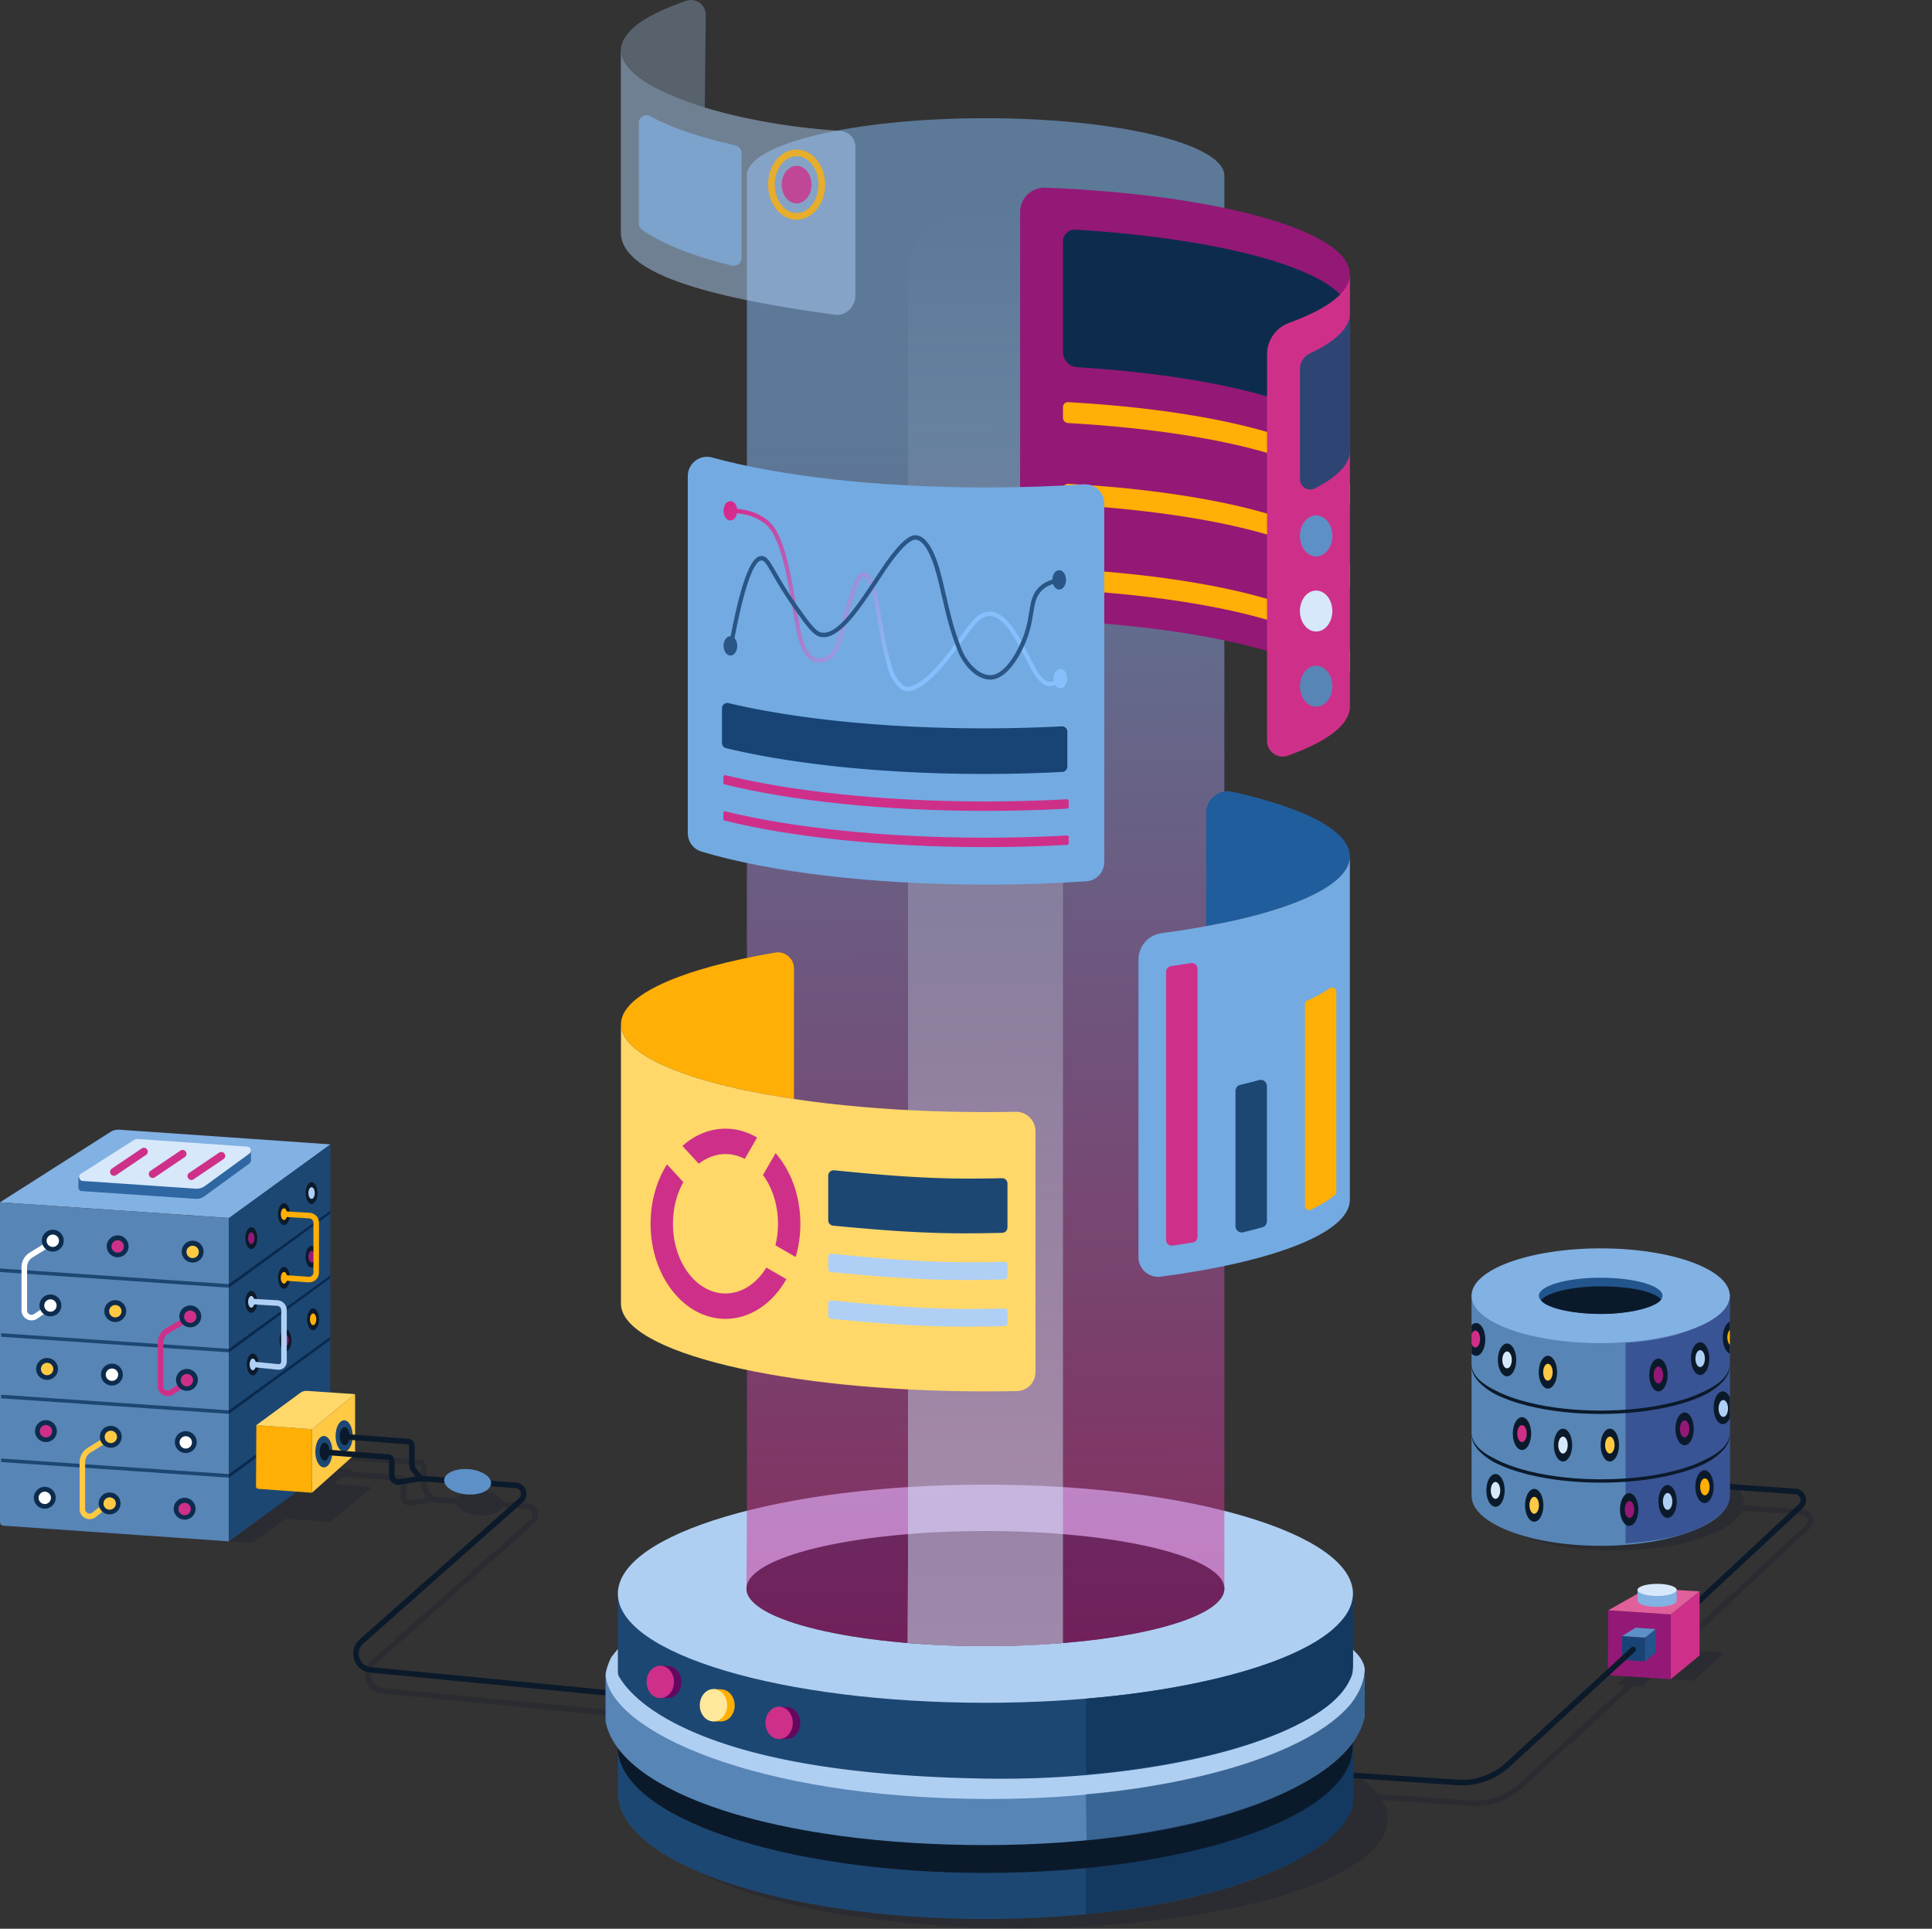 <svg xmlns="http://www.w3.org/2000/svg" width="1734" height="1731" fill="none"><rect width="100%" height="100%" fill="#333333" stroke="none"/><g clip-path="url(#a)"><path fill="#0B132B" d="M1626.69 1361.55c-1.34-3.97-4.77-6.62-8.95-6.92l-52.85-3.81c.07-.62.12-1.25.12-1.88 0-23.48-51.9-42.51-115.91-42.51-64.01 0-115.91 19.03-115.91 42.51 0 23.48 51.9 42.51 115.91 42.51 57.71 0 105.56-15.47 114.43-35.72l53.85 3.89c2.17.16 3.88 1.48 4.58 3.54.7 2.06.14 4.15-1.53 5.63l-96.73 90.1a2.488 2.488 0 0 0-.12 3.53c.49.53 1.16.8 1.83.8.61 0 1.22-.22 1.7-.67l96.68-90.06c3.14-2.78 4.25-6.97 2.91-10.94h-.01ZM578.2 1537.74l-234.76-22.8c-4.86-.47-8.83-3.65-10.33-8.3-1.51-4.65-.17-9.55 3.48-12.79l142.99-126.65c3.14-2.78 4.25-6.97 2.91-10.94-1.34-3.97-4.77-6.62-8.95-6.92l-22.65-1.63c-1.76-5.2-9.79-9.62-19.77-10.42-10.21-.82-19.03 2.41-21.37 7.46l-20.31-1.47-5.3-6.39a8.895 8.895 0 0 1-1.47-4.91v-15.74c0-3.23-2.52-5.95-5.75-6.2l-62.95-4.41c-1.39-.1-2.57.94-2.67 2.32-.1 1.38.94 2.57 2.32 2.67l62.94 4.41c.63.05 1.12.58 1.12 1.21v15.74c0 2.79.83 5.49 2.4 7.81l3.42 4.13-15.33 2.47c-.9.04-1.77-.26-2.44-.88a3.308 3.308 0 0 1-1.07-2.45v-13.35c0-2.99-2.34-5.52-5.33-5.75l-45.01-3.25.9-.65c.73-.53.4-1.68-.5-1.74l-186.82-12.99c-2.84-.2-5.66.52-8.06 2.05l-99.07 63.11 203.97 13.95c1.25.09 2.49-.27 3.5-1.01l26.27-19.13c1.21-.88 2.7-1.31 4.2-1.2l34.56 2.55c1.86.14 3.7-.44 5.15-1.62l33.47-27.22c1.07-.87.52-2.61-.86-2.7l-29.14-1.98c-1-.07-1.36-1.34-.56-1.93l6.73-4.9 50.9 3.67c.4.03.71.37.71.76v13.35c0 2.32.98 4.55 2.68 6.12 1.7 1.57 4 2.38 6.31 2.19l19.67-3.17 21.28 1.54c1.89 5.11 9.84 9.44 19.7 10.23 10.09.82 18.82-2.33 21.28-7.28l22.61 1.63c2.17.16 3.88 1.48 4.58 3.54.7 2.06.14 4.15-1.49 5.59L333.3 1490.12c-5.17 4.58-7.06 11.51-4.92 18.08 2.13 6.57 7.73 11.07 14.61 11.74l234.76 22.8c.08 0 .16.01.24.01 1.27 0 2.359-.97 2.489-2.26.13-1.38-.87-2.6-2.25-2.73l-.029-.02Zm966.85-55.22-47.11-1.42c-.28 0-.56.07-.79.24l-30.49 21.21c-.43.3-.59.75-.55 1.19l-3.88-.4a.651.651 0 0 0-.47.13l-9.62 6.98c-.51.37-.29 1.17.33 1.23l6.98.71-96 88.23c-11.68 10.73-27.46 16.27-43.28 15.2l-83.46-5.68c-34.21-43.24-165-75.43-321.131-75.43-182.18 0-329.87 43.83-329.87 97.89s147.69 97.89 329.87 97.89c182.181 0 329.871-43.83 329.871-97.89 0-5.87-1.75-11.62-5.08-17.2l79.47 5.4c1.41.1 2.82.14 4.23.14 15.74 0 31.13-5.95 42.78-16.65l99.27-91.24 7.92.8c.21.02.41-.05.56-.2l6.97-7.2c.16-.16.21-.37.18-.56l37.68 2.48c.36.02.71-.1.97-.34l25.51-23.21c.88-.8.34-2.26-.85-2.29l-.01-.01Z" opacity=".2"/><path fill="#82B1E3" d="m0 1079.03 99.07-63.11c2.4-1.53 5.23-2.25 8.06-2.05l189.46 13.18-90.69 66.06L0 1079.03Z"/><path fill="#2F67A3" d="m225.299 1040.93-.08-8.75-5.71-.27-1.14 6.05-94.41-6.57c-1.61-.11-3.21.3-4.56 1.16l-43.35 27.61v-3.65h-5.56l-.12 9.21c.05 1.55 1.01 3.1 2.84 3.22l102.24 6.99c2.86.2 5.69-.62 8-2.31l40.55-29.54c1.11-.81 1.29-2.05 1.29-3.17l.01.02Z"/><path fill="#D6E8FA" d="M74.33 1059.88c-3.4-.23-4.52-4.66-1.65-6.49l47.04-29.97a7.504 7.504 0 0 1 4.56-1.16l97.64 6.79c3.27.23 4.47 4.41 1.82 6.34l-39.89 29.06a12.444 12.444 0 0 1-8.17 2.36l-101.35-6.93Z"/><path fill="#5785B6" d="M0 1366.05v-287.03l205.42 14.08v290.22L3.03 1369.28a3.246 3.246 0 0 1-3.02-3.24l-.01.01Z"/><path fill="#1D4773" d="m296.59 1027.05-.26 289.74-90.93 66.55v-290.2l91.19-66.09Z"/><path fill="#1D4773" d="m206.929 1326.25-205.9-14.09v-3.19l205.9 14.08v3.2ZM205.9 1155.7 0 1141.61v-3.19l205.9 14.08v3.2Zm-.001 58.03-204.87-14.01v-3.18l204.87 14.01v3.18Zm0 55.23-204.87-14.02v-3.19l204.87 14.01v3.2Z"/><path fill="#092A4E" d="m296.55 1089.18-91.14 66.52v-3.2l91.14-66.05v2.73Zm-.06 58.03-91.07 66.52v-3.19l91.08-66.01-.01 2.68Zm-.1 112.57-90.98 66.4v-3.2l90.98-65.94v2.74Zm.05-57.26-91.02 66.44v-3.2l91.02-65.97v2.73Z"/><path fill="#0B1A2B" d="M226.899 1234.37c2.966 0 5.37-4.41 5.37-9.84s-2.404-9.84-5.37-9.84c-2.965 0-5.37 4.41-5.37 9.84s2.405 9.84 5.37 9.84Zm29.352-21.56c2.966 0 5.37-4.41 5.37-9.84s-2.404-9.84-5.37-9.84-5.37 4.41-5.37 9.84 2.404 9.84 5.37 9.84Zm24.769-18.94c2.966 0 5.37-4.41 5.37-9.84s-2.404-9.84-5.37-9.84c-2.965 0-5.37 4.41-5.37 9.84s2.405 9.84 5.37 9.84Zm-55.48-15.67c2.966 0 5.37-4.41 5.37-9.84s-2.404-9.84-5.37-9.84-5.37 4.41-5.37 9.84 2.404 9.84 5.37 9.84Zm29.35-21.56c2.965 0 5.37-4.41 5.37-9.84s-2.405-9.84-5.37-9.84c-2.966 0-5.37 4.41-5.37 9.84s2.404 9.84 5.37 9.84Zm24.759-18.93c2.966 0 5.37-4.41 5.37-9.84s-2.404-9.84-5.37-9.84c-2.965 0-5.37 4.41-5.37 9.84s2.405 9.84 5.37 9.84Zm-54.109-16.64c2.966 0 5.37-4.41 5.37-9.84s-2.404-9.84-5.37-9.84-5.37 4.41-5.37 9.84 2.404 9.84 5.37 9.84Zm29.35-21.56c2.965 0 5.37-4.41 5.37-9.84s-2.405-9.84-5.37-9.84c-2.966 0-5.37 4.41-5.37 9.84s2.404 9.84 5.37 9.84Zm24.759-18.93c2.966 0 5.37-4.41 5.37-9.84s-2.404-9.84-5.37-9.84c-2.965 0-5.37 4.41-5.37 9.84s2.405 9.84 5.37 9.84Z"/><path fill="#AFCFF5" d="M226.899 1229.77c1.58 0 2.86-2.35 2.86-5.24s-1.28-5.24-2.86-5.24c-1.579 0-2.86 2.35-2.86 5.24s1.281 5.24 2.86 5.24Z"/><path fill="#941876" d="M256.251 1208.21c1.579 0 2.86-2.35 2.86-5.24s-1.281-5.24-2.86-5.24c-1.58 0-2.86 2.35-2.86 5.24s1.28 5.24 2.86 5.24Z"/><path fill="#FFAF05" d="M281.02 1189.27c1.58 0 2.86-2.35 2.86-5.24s-1.28-5.24-2.86-5.24c-1.579 0-2.86 2.35-2.86 5.24s1.281 5.24 2.86 5.24Zm-26.131-37.23c1.58 0 2.86-2.35 2.86-5.24s-1.28-5.24-2.86-5.24c-1.579 0-2.86 2.35-2.86 5.24s1.281 5.24 2.86 5.24Z"/><path fill="#941876" d="M279.649 1133.11c1.58 0 2.86-2.35 2.86-5.24s-1.28-5.24-2.86-5.24c-1.579 0-2.86 2.35-2.86 5.24s1.281 5.24 2.86 5.24Zm-54.109-16.64c1.579 0 2.86-2.35 2.86-5.24s-1.281-5.24-2.86-5.24c-1.58 0-2.86 2.35-2.86 5.24s1.28 5.24 2.86 5.24Z"/><path fill="#FFAF05" d="M254.889 1094.91c1.58 0 2.86-2.35 2.86-5.24s-1.28-5.24-2.86-5.24c-1.579 0-2.86 2.35-2.86 5.24s1.281 5.24 2.86 5.24Z"/><path fill="#AFCFF5" d="M279.649 1075.98c1.58 0 2.86-2.35 2.86-5.24s-1.28-5.24-2.86-5.24c-1.579 0-2.86 2.35-2.86 5.24s1.281 5.24 2.86 5.24Zm-54.109 97.62c1.579 0 2.86-2.35 2.86-5.24s-1.281-5.24-2.86-5.24c-1.58 0-2.86 2.35-2.86 5.24s1.28 5.24 2.86 5.24Z"/><path fill="#fff" d="M28.34 1185.01c-1.45 0-2.91-.35-4.24-1.06a9.007 9.007 0 0 1-4.79-7.98v-38.67c0-5.34 2.71-10.21 7.25-13.03l19.64-12.17a2.498 2.498 0 1 1 2.63 4.25l-19.64 12.17c-3.06 1.9-4.89 5.18-4.89 8.78v38.67c0 1.52.8 2.85 2.14 3.56s2.89.63 4.15-.22l13.4-9.03c1.15-.77 2.7-.47 3.47.67.77 1.14.47 2.7-.67 3.47l-13.4 9.03a8.99 8.99 0 0 1-5.05 1.55v.01Z"/><path fill="#CE3089" d="M150.591 1252.95c-1.45 0-2.91-.35-4.24-1.06a9.007 9.007 0 0 1-4.79-7.98v-38.67c0-5.34 2.71-10.21 7.25-13.03l20.7-12.07a2.501 2.501 0 0 1 2.52 4.32l-20.65 12.04c-3 1.86-4.83 5.14-4.83 8.74v38.67c0 1.52.8 2.85 2.14 3.56s2.89.63 4.15-.22l13.4-9.03c1.15-.77 2.7-.47 3.47.67.77 1.14.47 2.7-.67 3.47l-13.4 9.03a8.99 8.99 0 0 1-5.05 1.55v.01Z"/><path fill="#FFAF05" d="M277.39 1150.88c-.21 0-.41 0-.62-.02l-20.85-1.47a2.498 2.498 0 0 1-2.32-2.67c.1-1.38 1.29-2.41 2.67-2.32l20.85 1.47c1.09.08 2.13-.29 2.94-1.04.8-.75 1.24-1.76 1.24-2.86v-44.61c0-2.06-1.61-3.77-3.67-3.9l-21.47-1.3a2.506 2.506 0 0 1-2.35-2.65c.08-1.38 1.26-2.46 2.65-2.34l21.47 1.3c4.69.28 8.37 4.19 8.37 8.89v44.61c0 2.46-1.03 4.84-2.83 6.51a8.917 8.917 0 0 1-6.08 2.39v.01Z"/><path fill="#AFCFF5" d="M250.081 1229.3c-.25 0-.49-.01-.74-.04l-21.87-2.24a2.501 2.501 0 0 1-2.23-2.74 2.496 2.496 0 0 1 2.74-2.23l21.87 2.24c.66.07 1.29-.14 1.78-.58.49-.44.76-1.05.76-1.71v-46.16c0-2.06-1.61-3.77-3.67-3.9l-21.47-1.29a2.506 2.506 0 0 1-2.35-2.65c.08-1.38 1.27-2.46 2.65-2.34l21.47 1.29c4.69.28 8.37 4.19 8.37 8.89V1222c0 2.06-.88 4.04-2.41 5.42a7.305 7.305 0 0 1-4.9 1.88Z"/><path fill="#FFC943" d="M80.471 1363.39c-1.45 0-2.91-.35-4.24-1.06a9.007 9.007 0 0 1-4.79-7.98v-41.94c0-5.34 2.71-10.21 7.25-13.03l19.64-12.17a2.498 2.498 0 1 1 2.63 4.25l-19.64 12.17c-3.06 1.9-4.89 5.18-4.89 8.78v41.94c0 1.52.8 2.85 2.14 3.56 1.31.7 2.83.63 4.08-.17l13.77-10.94a2.497 2.497 0 1 1 3.11 3.91l-14.01 11.12a8.99 8.99 0 0 1-5.05 1.55v.01Z"/><path fill="#CE3089" d="M102.3 1055.23a3.49 3.49 0 0 1-2.9-1.54c-1.08-1.6-.66-3.78.94-4.86l26.83-18.14c1.6-1.08 3.78-.66 4.86.94 1.08 1.6.66 3.78-.94 4.86l-26.83 18.14c-.6.41-1.28.6-1.96.6Zm69.5 3.77c-1.12 0-2.23-.54-2.9-1.54-1.08-1.6-.66-3.78.94-4.86l26.83-18.14c1.6-1.08 3.78-.66 4.86.94 1.08 1.6.66 3.78-.94 4.86l-26.83 18.14c-.6.41-1.28.6-1.96.6Zm-34.75-1.82c-1.12 0-2.23-.54-2.9-1.54-1.08-1.6-.66-3.78.94-4.86l26.83-18.14c1.6-1.08 3.78-.66 4.86.94 1.08 1.6.66 3.78-.94 4.86l-26.83 18.14c-.6.41-1.28.6-1.96.6Z"/><path fill="#FFC943" d="m279.99 1339.69 38.72-34.56v-53.93l-38.72 31.5v56.99Z"/><path fill="#FFAF05" d="m229.77 1333.9.31-54.88 49.91 3.65v57.02l-48.06-3.46a2.335 2.335 0 0 1-2.16-2.33Z"/><path fill="#FFD869" d="m275.61 1248.27 43.1 2.93-38.72 31.5-49.91-3.68 39.45-28.99a9.22 9.22 0 0 1 6.07-1.77l.01.01Z"/><path fill="#1D4773" d="M290.69 1316.91c4.241 0 7.68-6.3 7.68-14.08s-3.439-14.08-7.68-14.08c-4.242 0-7.68 6.3-7.68 14.08s3.438 14.08 7.68 14.08Z"/><path fill="#0B1A2B" d="M291.34 1310.92c2.441 0 4.42-3.62 4.42-8.09s-1.979-8.09-4.42-8.09-4.42 3.62-4.42 8.09 1.979 8.09 4.42 8.09Z"/><path fill="#1D4773" d="M308.879 1302.83c4.242 0 7.68-6.3 7.68-14.08s-3.438-14.08-7.68-14.08c-4.241 0-7.68 6.3-7.68 14.08s3.439 14.08 7.68 14.08Z"/><path fill="#0B1A2B" d="M567.459 1523.95c-.08 0-.16 0-.24-.01l-234.76-22.8c-6.88-.67-12.47-5.16-14.61-11.73-2.13-6.57-.25-13.5 4.92-18.08l142.99-126.65c1.63-1.44 2.18-3.53 1.49-5.59-.7-2.06-2.41-3.38-4.58-3.54l-84.87-6.12-19.67 3.16c-2.31.19-4.61-.62-6.31-2.19a8.356 8.356 0 0 1-2.68-6.12v-13.35c0-.4-.31-.73-.7-.76l-57.94-4.44a2.496 2.496 0 0 1-2.3-2.68c.11-1.38 1.31-2.42 2.68-2.3l57.93 4.44c2.98.23 5.32 2.75 5.32 5.75v13.35c0 .94.38 1.81 1.07 2.45.67.62 1.52.92 2.44.88l19.93-3.21.29.02 85.16 6.14c4.18.3 7.61 2.95 8.95 6.92 1.34 3.97.23 8.16-2.91 10.94l-142.99 126.65c-3.66 3.24-4.99 8.14-3.48 12.79 1.51 4.65 5.47 7.83 10.33 8.3l234.76 22.8c1.37.13 2.38 1.36 2.25 2.73a2.505 2.505 0 0 1-2.49 2.26l.02-.01Zm-258.1-226.92c2.442 0 4.42-3.62 4.42-8.09s-1.978-8.09-4.42-8.09c-2.441 0-4.42 3.62-4.42 8.09s1.979 8.09 4.42 8.09Z"/><path fill="#0B1A2B" d="M377.689 1329.4c-.72 0-1.43-.31-1.92-.9l-6.21-7.5c-1.57-2.31-2.4-5.01-2.4-7.81v-15.74c0-.63-.49-1.16-1.12-1.21l-57.52-4.41a2.496 2.496 0 0 1-2.3-2.68c.11-1.37 1.32-2.4 2.68-2.3l57.52 4.41c3.22.25 5.74 2.97 5.74 6.19v15.74c0 1.75.51 3.45 1.47 4.91l5.98 7.21c.88 1.06.74 2.64-.33 3.52-.47.39-1.03.58-1.6.58l.01-.01Z"/><path fill="#5D90C7" d="M440.736 1331.55c.506-6.27-8.504-12.11-20.125-13.04-11.621-.94-21.452 3.37-21.958 9.64-.506 6.26 8.504 12.1 20.125 13.04 11.621.94 21.452-3.38 21.958-9.64Z"/><path fill="#0D2C4D" d="M40.19 1354.04c5.434 0 9.84-4.41 9.84-9.84s-4.406-9.84-9.84-9.84c-5.435 0-9.84 4.41-9.84 9.84s4.405 9.84 9.84 9.84Zm58.199 5.09c5.434 0 9.84-4.41 9.84-9.84s-4.406-9.84-9.84-9.84c-5.435 0-9.84 4.41-9.84 9.84s4.405 9.84 9.84 9.84Zm67.32 4.75c5.435 0 9.84-4.41 9.84-9.84s-4.405-9.84-9.84-9.84c-5.434 0-9.84 4.41-9.84 9.84s4.406 9.84 9.84 9.84Z"/><path fill="#fff" d="M40.19 1349.82a5.54 5.54 0 1 0 0-11.08 5.54 5.54 0 0 0 0 11.08Z"/><path fill="#FFC943" d="M98.44 1354.92a5.54 5.54 0 1 0 0-11.08 5.54 5.54 0 1 0 0 11.08Z"/><path fill="#CE3089" d="M165.69 1359.84a5.54 5.54 0 1 0 0-11.08 5.54 5.54 0 0 0 0 11.08Z"/><path fill="#0D2C4D" d="M41.219 1294.24c5.434 0 9.84-4.41 9.84-9.84s-4.406-9.84-9.84-9.84c-5.435 0-9.84 4.41-9.84 9.84s4.405 9.84 9.84 9.84Zm58.201 5.09c5.435 0 9.84-4.41 9.84-9.84s-4.405-9.84-9.84-9.84c-5.434 0-9.84 4.41-9.84 9.84s4.406 9.84 9.84 9.84Zm67.32 4.75c5.435 0 9.84-4.41 9.84-9.84s-4.405-9.84-9.84-9.84c-5.434 0-9.84 4.41-9.84 9.84s4.406 9.84 9.84 9.84Z"/><path fill="#CE3089" d="M41.22 1290.02a5.54 5.54 0 1 0 0-11.08 5.54 5.54 0 0 0 0 11.08Z"/><path fill="#FFC943" d="M99.47 1295.12a5.54 5.54 0 1 0 0-11.08 5.54 5.54 0 0 0 0 11.08Z"/><path fill="#fff" d="M166.72 1300.04a5.54 5.54 0 1 0 0-11.08 5.54 5.54 0 0 0 0 11.08Z"/><path fill="#0D2C4D" d="M42.25 1238.41c5.435 0 9.84-4.41 9.84-9.84s-4.405-9.84-9.84-9.84c-5.434 0-9.84 4.41-9.84 9.84s4.406 9.84 9.84 9.84Zm58.19 5.09c5.434 0 9.84-4.41 9.84-9.84s-4.406-9.84-9.84-9.84c-5.435 0-9.84 4.41-9.84 9.84s4.405 9.84 9.84 9.84Zm67.33 4.75c5.434 0 9.84-4.41 9.84-9.84s-4.406-9.84-9.84-9.84c-5.435 0-9.84 4.41-9.84 9.84s4.405 9.84 9.84 9.84Z"/><path fill="#FFC943" d="M42.249 1234.19a5.54 5.54 0 1 0 0-11.08 5.54 5.54 0 0 0 0 11.08Z"/><path fill="#fff" d="M100.499 1239.29a5.54 5.54 0 1 0 0-11.08 5.54 5.54 0 1 0 0 11.08Z"/><path fill="#CE3089" d="M167.739 1244.21a5.54 5.54 0 1 0 0-11.08 5.54 5.54 0 0 0 0 11.08Z"/><path fill="#0D2C4D" d="M45.26 1181.42c5.434 0 9.84-4.41 9.84-9.84s-4.406-9.84-9.84-9.84c-5.435 0-9.84 4.41-9.84 9.84s4.405 9.84 9.84 9.84Zm58.189 5.1c5.435 0 9.84-4.41 9.84-9.84s-4.405-9.84-9.84-9.84c-5.434 0-9.84 4.41-9.84 9.84s4.406 9.84 9.84 9.84Zm67.33 4.74c5.435 0 9.84-4.41 9.84-9.84s-4.405-9.84-9.84-9.84c-5.434 0-9.84 4.41-9.84 9.84s4.406 9.84 9.84 9.84Z"/><path fill="#fff" d="M45.259 1177.21a5.54 5.54 0 1 0 0-11.08 5.54 5.54 0 0 0 0 11.08Z"/><path fill="#FFC943" d="M103.509 1182.31a5.54 5.54 0 1 0 0-11.08 5.54 5.54 0 0 0 0 11.08Z"/><path fill="#CE3089" d="M170.749 1187.23a5.54 5.54 0 1 0 0-11.08 5.54 5.54 0 1 0 0 11.08Z"/><path fill="#0D2C4D" d="M47.389 1123.3c5.434 0 9.84-4.41 9.84-9.84s-4.406-9.84-9.84-9.84c-5.435 0-9.84 4.41-9.84 9.84s4.405 9.84 9.84 9.84Zm58.201 5.09c5.434 0 9.84-4.41 9.84-9.84s-4.406-9.84-9.84-9.84-9.84 4.41-9.84 9.84 4.406 9.84 9.84 9.84Zm67.32 4.75c5.435 0 9.84-4.41 9.84-9.84s-4.405-9.84-9.84-9.84c-5.434 0-9.84 4.41-9.84 9.84s4.406 9.84 9.84 9.84Z"/><path fill="#fff" d="M47.39 1119.09a5.54 5.54 0 1 0 0-11.08 5.54 5.54 0 0 0 0 11.08Z"/><path fill="#CE3089" d="M105.64 1124.18a5.54 5.54 0 1 0 0-11.08 5.54 5.54 0 0 0 0 11.08Z"/><path fill="#FFC943" d="M172.89 1129.1a5.54 5.54 0 1 0 0-11.08 5.54 5.54 0 0 0 0 11.08Z"/><path fill="#0B1A2B" d="M1519.16 1444.65a2.506 2.506 0 0 1-1.71-4.33l96.73-90.1c1.67-1.48 2.23-3.57 1.53-5.63s-2.41-3.38-4.58-3.54l-85.16-6.14c-1.38-.1-2.41-1.3-2.31-2.67.1-1.38 1.29-2.42 2.67-2.31l85.16 6.14c4.18.3 7.61 2.95 8.95 6.92 1.34 3.97.23 8.16-2.91 10.94l-96.68 90.06c-.48.45-1.09.67-1.7.67l.01-.01Z"/><path fill="#5785B6" d="m1320.73 1162.55.02 179.84c0 24.82 51.9 44.94 115.91 44.94 64.01 0 115.91-20.12 115.91-44.94l-.03-180.79-231.82.95h.01Z"/><path fill="url(#b)" d="M1520.17 1373.56c34.29-14.88 32.42-29.38 32.42-29.38l.05-177.05v-5.53c-6.24 21.39-38.85 40.56-93.68 43.58v179.94s40.05-2.38 61.21-11.56Z" opacity=".5"/><path fill="#82B1E3" d="M1436.64 1205.4c64.02 0 115.91-19.03 115.91-42.51 0-23.48-51.89-42.51-115.91-42.51-64.01 0-115.91 19.03-115.91 42.51 0 23.48 51.9 42.51 115.91 42.51Z"/><path fill="#0B1A2B" d="M1320.73 1224.96c.15 2.74 1.05 5.37 2.4 7.67 1.34 2.32 3.07 4.38 5.03 6.21 3.96 3.61 8.6 6.41 13.43 8.75 9.49 5.06 19.87 8.46 30.38 11.12 10.54 2.59 21.28 4.4 32.09 5.55 10.81 1.18 21.7 1.69 32.58 1.72 10.88-.03 21.77-.55 32.58-1.72 10.81-1.16 21.56-2.96 32.09-5.55 10.5-2.65 20.88-6.07 30.38-11.11 4.84-2.32 9.47-5.14 13.43-8.74 1.96-1.82 3.69-3.89 5.03-6.21 1.35-2.31 2.25-4.93 2.39-7.68.14 2.74-.48 5.53-1.64 8.06-1.17 2.53-2.8 4.85-4.67 6.93-3.79 4.11-8.35 7.45-13.13 10.29-9.84 5.21-20.4 8.68-31.08 11.38-10.7 2.63-21.57 4.46-32.5 5.63-10.93 1.19-21.92 1.71-32.9 1.74-10.98-.03-21.97-.55-32.9-1.74-10.93-1.17-21.8-2.99-32.5-5.63-10.67-2.69-21.23-6.17-31.08-11.37-4.79-2.82-9.34-6.18-13.14-10.29-1.87-2.08-3.5-4.4-4.67-6.93-1.15-2.54-1.77-5.33-1.62-8.07l.02-.01Zm.01 61.66c.15 2.74 1.05 5.37 2.41 7.67 1.35 2.32 3.08 4.38 5.05 6.2 3.97 3.6 8.62 6.39 13.45 8.73 9.5 5.05 19.88 8.46 30.39 11.11 10.54 2.6 21.29 4.4 32.1 5.57 10.81 1.18 21.7 1.71 32.59 1.75 21.75-.03 43.59-2.07 64.69-7.23 10.51-2.65 20.88-6.07 30.38-11.12 4.84-2.32 9.46-5.15 13.43-8.76 1.95-1.83 3.68-3.9 5.02-6.22 1.35-2.31 2.24-4.94 2.38-7.68.14 2.74-.48 5.53-1.63 8.06-1.17 2.53-2.79 4.85-4.66 6.94-3.79 4.12-8.34 7.47-13.12 10.31-9.84 5.23-20.41 8.69-31.08 11.39-21.42 5.24-43.46 7.29-65.42 7.32-10.99-.03-21.98-.57-32.91-1.76-10.93-1.18-21.8-3-32.5-5.64-10.68-2.69-21.23-6.17-31.09-11.35-4.79-2.82-9.35-6.16-13.16-10.27-1.88-2.07-3.51-4.39-4.69-6.92-1.16-2.54-1.78-5.32-1.64-8.07l.01-.03Z"/><path fill="#22558C" d="M1436.64 1179.05c30.65 0 55.49-7.24 55.49-16.16s-24.84-16.16-55.49-16.16c-30.65 0-55.49 7.24-55.49 16.16s24.84 16.16 55.49 16.16Z"/><path fill="#0B1A2B" d="M1490.85 1166.35c-4.85 6.82-27.88 12.91-53.73 12.91-25.85 0-48.75-5.14-54.19-12.4 6.16-6.97 27.88-12.4 53.72-12.4s48.76 4.63 54.2 11.89Z"/><path fill="#CE3089" d="m1499.49 1507.04 25.9-21.33v-57.5l-25.9 20.71v58.12Z"/><path fill="#941876" d="m1443.07 1501.14.35-55.97 56.08 3.72v58.15l-54-3.52c-1.37-.09-2.43-1.13-2.42-2.38h-.01Z"/><path fill="#E15F9B" d="m1525.39 1428.21-25.9 20.71-56.07-3.75 34.93-19.69 47.04 2.73Z"/><path fill="#82B1E3" d="M1469.68 1426.91v9.79c0 3.01 7.88 5.45 17.6 5.45 9.72 0 17.6-2.44 17.6-5.45v-9.79h-35.2Z"/><path fill="#D6E8FA" d="M1487.28 1432.36c9.72 0 17.6-2.44 17.6-5.45 0-3.01-7.88-5.45-17.6-5.45-9.72 0-17.6 2.44-17.6 5.45 0 3.01 7.88 5.45 17.6 5.45Z"/><path fill="#22558C" d="m1476.43 1491.04 9.51-7.83v-21.12l-9.51 7.61v21.34Z"/><path fill="#174475" d="m1455.72 1488.87.13-20.55 20.59 1.37v21.35l-19.83-1.29c-.5-.03-.89-.41-.89-.87v-.01Z"/><path fill="#5D90C7" d="m1485.94 1462.09-9.51 7.61-20.58-1.38 12.11-7.55 17.98 1.32Z"/><path fill="#0B1A2B" d="M1312.12 1602.33c-1.41 0-2.82-.05-4.23-.14l-129.62-8.81a2.49 2.49 0 0 1-2.32-2.66c.09-1.38 1.31-2.43 2.66-2.32l129.62 8.81c15.83 1.07 31.6-4.46 43.28-15.2l112.54-103.43c1.02-.94 2.6-.87 3.53.15.93 1.02.87 2.6-.15 3.53l-112.54 103.43c-11.64 10.7-27.04 16.65-42.78 16.65l.01-.01Zm20.94-400.23c0 8.12-3.68 14.71-8.21 14.71-1.5 0-2.9-.72-4.11-1.97v-25.48c1.21-1.25 2.61-1.97 4.11-1.97 4.53 0 8.21 6.59 8.21 14.71Zm19.54 33.09c4.53 0 8.21-6.59 8.21-14.71 0-8.12-3.68-14.71-8.21-14.71-4.53 0-8.21 6.59-8.21 14.71 0 8.12 3.68 14.71 8.21 14.71Zm36.68 11.04c4.53 0 8.21-6.59 8.21-14.71 0-8.12-3.68-14.71-8.21-14.71-4.53 0-8.21 6.59-8.21 14.71 0 8.12 3.68 14.71 8.21 14.71Zm163.28-31.42c-3.62-1.53-6.32-7.36-6.32-14.32s2.7-12.79 6.32-14.32v28.64Zm-26.64 19.21c4.54 0 8.21-6.59 8.21-14.71 0-8.12-3.67-14.71-8.21-14.71-4.53 0-8.21 6.59-8.21 14.71 0 8.12 3.68 14.71 8.21 14.71Zm-37.45 14.7c4.53 0 8.21-6.59 8.21-14.71 0-8.12-3.68-14.71-8.21-14.71-4.53 0-8.21 6.59-8.21 14.71 0 8.12 3.68 14.71 8.21 14.71Zm23.49 48.34c4.53 0 8.21-6.59 8.21-14.71 0-8.12-3.68-14.71-8.21-14.71-4.53 0-8.21 6.59-8.21 14.71 0 8.12 3.68 14.71 8.21 14.71Zm-145.95 4.27c4.54 0 8.21-6.59 8.21-14.71 0-8.12-3.67-14.71-8.21-14.71-4.53 0-8.21 6.59-8.21 14.71 0 8.12 3.68 14.71 8.21 14.71Zm36.81 10.3c4.53 0 8.21-6.59 8.21-14.71 0-8.12-3.68-14.71-8.21-14.71-4.53 0-8.21 6.59-8.21 14.71 0 8.12 3.68 14.71 8.21 14.71Zm42.03 0c4.53 0 8.21-6.59 8.21-14.71 0-8.12-3.68-14.71-8.21-14.71-4.53 0-8.21 6.59-8.21 14.71 0 8.12 3.68 14.71 8.21 14.71Zm107.73-38.87c-1.51 3.28-3.79 5.38-6.35 5.38-4.53 0-8.21-6.59-8.21-14.71 0-8.12 3.68-14.71 8.21-14.71 2.55 0 4.83 2.08 6.33 5.35v18.69h.02Zm-22.77 76.18c4.53 0 8.21-6.59 8.21-14.71 0-8.12-3.68-14.71-8.21-14.71-4.53 0-8.21 6.59-8.21 14.71 0 8.12 3.68 14.71 8.21 14.71Zm-33.13 13.3c4.54 0 8.21-6.59 8.21-14.71 0-8.12-3.67-14.71-8.21-14.71-4.53 0-8.21 6.59-8.21 14.71 0 8.12 3.68 14.71 8.21 14.71Zm-34.47 7.19c4.53 0 8.21-6.59 8.21-14.71 0-8.12-3.68-14.71-8.21-14.71-4.53 0-8.21 6.59-8.21 14.71 0 8.12 3.68 14.71 8.21 14.71Zm-85.23-3.74c4.53 0 8.21-6.59 8.21-14.71 0-8.12-3.68-14.71-8.21-14.71-4.53 0-8.21 6.59-8.21 14.71 0 8.12 3.68 14.71 8.21 14.71Zm-34.74-13.39c4.54 0 8.21-6.59 8.21-14.71 0-8.12-3.67-14.71-8.21-14.71-4.53 0-8.21 6.59-8.21 14.71 0 8.12 3.68 14.71 8.21 14.71Z"/><path fill="#D6E8FA" d="M1402.82 1304.51c2.34 0 4.24-3.4 4.24-7.59 0-4.19-1.9-7.59-4.24-7.59-2.34 0-4.24 3.4-4.24 7.59 0 4.19 1.9 7.59 4.24 7.59Z"/><path fill="#CE3089" d="M1366.01 1294.21c2.34 0 4.24-3.4 4.24-7.59 0-4.19-1.9-7.59-4.24-7.59-2.34 0-4.24 3.4-4.24 7.59 0 4.19 1.9 7.59 4.24 7.59Z"/><path fill="#FFC943" d="M1444.85 1304.51c2.34 0 4.24-3.4 4.24-7.59 0-4.19-1.9-7.59-4.24-7.59-2.34 0-4.24 3.4-4.24 7.59 0 4.19 1.9 7.59 4.24 7.59Zm-55.57-65.4c2.34 0 4.24-3.4 4.24-7.59 0-4.19-1.9-7.59-4.24-7.59-2.34 0-4.24 3.4-4.24 7.59 0 4.19 1.9 7.59 4.24 7.59Z"/><path fill="#D6E8FA" d="M1352.6 1228.07c2.34 0 4.24-3.4 4.24-7.59 0-4.19-1.9-7.59-4.24-7.59-2.34 0-4.24 3.4-4.24 7.59 0 4.19 1.9 7.59 4.24 7.59Z"/><path fill="#CE3089" d="M1328.41 1201.75c0 4.19-1.9 7.59-4.24 7.59-1.41 0-2.65-1.23-3.42-3.12v-8.95c.77-1.89 2.02-3.12 3.42-3.12 2.34 0 4.24 3.4 4.24 7.59v.01Z"/><path fill="#941876" d="M1488.47 1241.6c2.34 0 4.24-3.4 4.24-7.59 0-4.19-1.9-7.59-4.24-7.59-2.34 0-4.24 3.4-4.24 7.59 0 4.19 1.9 7.59 4.24 7.59Z"/><path fill="#AFCFF5" d="M1525.92 1226.9c2.34 0 4.24-3.4 4.24-7.59 0-4.19-1.9-7.59-4.24-7.59-2.34 0-4.24 3.4-4.24 7.59 0 4.19 1.9 7.59 4.24 7.59Z"/><path fill="#FFAF05" d="M1552.58 1207.04c-1.36-1.26-2.3-3.81-2.3-6.75s.93-5.49 2.3-6.75v13.5Z"/><path fill="#AFCFF5" d="M1546.69 1271.65c2.34 0 4.24-3.4 4.24-7.59 0-4.19-1.9-7.59-4.24-7.59-2.34 0-4.24 3.4-4.24 7.59 0 4.19 1.9 7.59 4.24 7.59Z"/><path fill="#941876" d="M1511.96 1289.94c2.34 0 4.24-3.4 4.24-7.59 0-4.19-1.9-7.59-4.24-7.59-2.34 0-4.24 3.4-4.24 7.59 0 4.19 1.9 7.59 4.24 7.59Z"/><path fill="#FFAF05" d="M1530.15 1342c2.34 0 4.24-3.4 4.24-7.59 0-4.19-1.9-7.59-4.24-7.59-2.34 0-4.24 3.4-4.24 7.59 0 4.19 1.9 7.59 4.24 7.59Z"/><path fill="#AFCFF5" d="M1496.71 1355.07c2.34 0 4.24-3.4 4.24-7.59 0-4.19-1.9-7.59-4.24-7.59-2.34 0-4.24 3.4-4.24 7.59 0 4.19 1.9 7.59 4.24 7.59Z"/><path fill="#941876" d="M1462.5 1362.31c2.34 0 4.24-3.4 4.24-7.59 0-4.19-1.9-7.59-4.24-7.59-2.34 0-4.24 3.4-4.24 7.59 0 4.19 1.9 7.59 4.24 7.59Z"/><path fill="#D6E8FA" d="M1342.24 1345.18c2.34 0 4.24-3.4 4.24-7.59 0-4.19-1.9-7.59-4.24-7.59-2.34 0-4.24 3.4-4.24 7.59 0 4.19 1.9 7.59 4.24 7.59Z"/><path fill="#FFC943" d="M1376.98 1358.57c2.34 0 4.24-3.4 4.24-7.59 0-4.19-1.9-7.59-4.24-7.59-2.34 0-4.24 3.4-4.24 7.59 0 4.19 1.9 7.59 4.24 7.59Z"/><path fill="#1D4773" d="M554.551 1425.72v183.42c0 62.47 147.69 113.11 329.87 113.11 182.179 0 329.869-50.64 329.869-113.11v-183.42H554.551Z"/><path fill="#143960" d="M1215.21 1612.18v.59c-.76 46.88-101.97 91.35-240.509 105.12v-82.81c100.219-9.75 178.039-35.03 214.859-65.02 12.56-10.23 22.46-24.46 24.74-35.36l.91 77.48Z"/><path fill="#0B1A2B" d="m554.551 1560.49-.19 7.29c0 62.47 147.69 113.11 329.87 113.11 182.179 0 329.869-50.64 329.869-113.11l.19-13.9-343.729 101.93-316.02-95.32h.01Z"/><path fill="#AFCFF2" d="M884.431 1528.2c182.179 0 329.869-43.83 329.869-97.89s-147.69-97.89-329.869-97.89c-182.183 0-329.87 43.83-329.87 97.89s147.687 97.89 329.87 97.89Z"/><path fill="#0B1A2B" d="M884.431 1477.38c118.449 0 214.469-23.13 214.469-51.66 0-28.53-96.02-51.66-214.469-51.66s-214.47 23.13-214.47 51.66c0 28.53 96.021 51.66 214.47 51.66Z"/><path fill="#AFCFF2" d="M1224.74 1496.92c-.84-4.75-3.62-9.36-7.4-13.36-.99-1.05-2.18-2.03-3.04-3.25v5.37l-.17 11.84c0 3.14.06 5.27-3.41 11.56-30.78 55.85-182.66 89.45-325.499 87.18-92.1-1.46-173.42-10.83-235.15-31.31-47.24-15.68-79.69-36.38-94.12-59.58a9.13 9.13 0 0 1-1.39-4.82v-20.57c-5.81 6.8-6.26 8.05-6.26 8.05-4.34 8.77-4.84 15.25-4.84 15.25l2.67 20.4 35.49 55.9 198.13 48.18h245.109l119.49-32.68 68.43-48 8.57-28.22 3.4-15.59c-.2-1.06.42-4 0-6.37l-.01.02Zm-354.169 102.25h.14-.14Z"/><path fill="#5785B6" d="M1224.89 1540.12c-11.76 63.57-153.02 115.79-340.319 115.79-187.3 0-329.06-46.62-341.11-111.24v-41.38c4.68 50.59 135.29 110.48 341.11 111.24 185.789.69 338.419-51.18 340.319-115.79v41.38Z"/><path fill="#143960" d="M974.701 1525.75v66.63c138.519-12.35 239.599-52.46 239.599-98.14V1431c0 10.99-6.68 21.26-17.82 31.13-24.82 22-74.66 39.71-139.82 51.69-25.36 4.67-52.65 8.18-81.949 10.68"/><path fill="#1D4773" d="m975.19 1651.68-.61-41.39c93.9-8.18 198.93-34.94 238.28-81.58 9.49-13.75 10.09-19.45 11.4-24.57.54-2.11.62-5.12.62-5.12v41.38c-7.77 43.71-89.2 96.79-249.7 111.28h.01Z" opacity=".5"/><path fill="#62095F" d="m599.36 1495.21-6.76-.26-.06 2.69c-3.29 2.58-5.46 6.97-5.46 11.96 0 4.72 1.95 8.89 4.95 11.52l-.06 2.87h7.4c6.78 0 12.28-6.44 12.28-14.38s-5.5-14.38-12.28-14.38l-.01-.02Z"/><path fill="#CE3089" d="M592.6 1523.99c6.782 0 12.28-6.5 12.28-14.52s-5.498-14.52-12.28-14.52c-6.782 0-12.28 6.5-12.28 14.52s5.498 14.52 12.28 14.52Z"/><path fill="#FFAF05" d="m647.11 1516.15-6.76-.26-.06 2.69c-3.29 2.58-5.46 6.97-5.46 11.96 0 4.72 1.95 8.89 4.95 11.52l-.06 2.87h7.4c6.78 0 12.28-6.44 12.28-14.38s-5.5-14.38-12.28-14.38l-.01-.02Z"/><path fill="#FFE89B" d="M640.341 1544.92c6.782 0 12.28-6.5 12.28-14.52s-5.498-14.52-12.28-14.52c-6.782 0-12.28 6.5-12.28 14.52s5.498 14.52 12.28 14.52Z"/><path fill="#62095F" d="m706.02 1531.98-6.76-.26-.06 2.69c-3.29 2.58-5.46 6.97-5.46 11.96 0 4.72 1.95 8.89 4.95 11.52l-.06 2.87h7.4c6.78 0 12.28-6.44 12.28-14.38s-5.5-14.38-12.28-14.38l-.01-.02Z"/><path fill="#CE3089" d="M699.26 1560.75c6.783 0 12.28-6.5 12.28-14.52s-5.497-14.52-12.28-14.52c-6.782 0-12.28 6.5-12.28 14.52s5.498 14.52 12.28 14.52Z"/><path fill="url(#c)" d="M1098.89 157.73v1267.98c0 28.53-96.02 51.66-214.471 51.66-118.45 0-214.46-23.13-214.46-51.66l.4-69.09V160.89l-.06-3.32c0-28.53 95.68-51.49 214.12-51.49 118.441 0 214.471 23.12 214.471 51.65Z" opacity=".5"/><path fill="url(#d)" d="M954.029 242.57v1232.02c-14.66 1.22-30.06 2.78-69.6 2.78-32.62 0-51.88-1.29-69.97-2.81l.5-71.73V245.63l-.02-3.22c0-27.61 31.05-49.83 69.49-49.83s69.6 22.38 69.6 49.99Z" opacity=".5"/><path fill="#FFAF05" d="M712.59 869.16v117.16c-93.19-13.88-155.27-38.72-155.27-67.05 0-26.58 54.65-50.08 138.38-64.36 8.82-1.5 16.89 5.29 16.89 14.25Z"/><path fill="#205D9D" d="M1211.53 768.53c0 25.57-50.59 48.3-128.98 62.69V729.48c0-12.35 11.44-21.57 23.5-18.89 64.86 14.39 105.48 35.03 105.48 57.94Z"/><path fill="#941876" d="M1211.53 246.16V634.2c0-39.04-117.9-71.44-272.61-77.69-13.04-.53-23.35-11.26-23.35-24.31V190.24c0-12.4 10.33-22.3 22.72-21.81 155.02 6.19 273.24 38.63 273.24 77.73Z"/><path fill="#AFCFF5" d="m633.4 13.17-.83 83.32c-44.6-13.02-73.53-32.39-75.29-50.82-.07-.62-.1-1.24-.1-1.86 0-.62.07-1.26.22-1.87 3.87-16.3 23.31-28.97 58.5-41.2 8.56-2.97 17.5 3.37 17.5 12.42v.01Z" opacity=".3"/><path fill="#0D2C4D" d="M1211.53 280.68v123.33c-2.23-24.25-49.97-45.8-123.46-59.88-35.22-6.75-76.36-11.79-121.231-14.6-7.2-.45-12.81-6.44-12.81-13.66V216.6c0-6.06 5.12-10.88 11.17-10.51 139.351 8.53 243.021 38.58 246.331 74.6v-.01Z"/><path fill="#FFAF05" d="M1211.53 435.91v18.76c-2.23-24.25-49.97-45.8-123.46-59.88-37.36-7.16-81.37-12.4-129.441-15.09a4.86 4.86 0 0 1-4.6-4.85v-9.47c0-2.56 2.15-4.59 4.7-4.45 142.601 7.98 249.431 38.41 252.801 74.98Zm0 149.79v18.76c-2.23-24.25-49.97-45.8-123.46-59.88-37.32-7.15-81.28-12.39-129.291-15.08a5.023 5.023 0 0 1-4.75-5.01v-9.65c0-2.37 2-4.27 4.37-4.13 142.771 7.95 249.771 38.4 253.131 74.99Zm0-76.51v18.76c-2.23-24.25-49.97-45.8-123.46-59.88-37.29-7.15-81.2-12.38-129.151-15.07a5.168 5.168 0 0 1-4.89-5.16v-8.97c0-2.67 2.25-4.8 4.91-4.65 142.501 8 249.231 38.41 252.591 74.96v.01Z"/><path fill="#FFD869" d="M929.36 1015.29v216.27c0 9.2-7.36 16.7-16.56 16.89-9.35.19-18.81.29-28.38.29-180.65 0-327.1-35.28-327.1-78.79V919.27c0 43.52 146.45 78.79 327.1 78.79 9.13 0 18.18-.09 27.12-.26 9.79-.19 17.82 7.7 17.82 17.49Z"/><path fill="#73AAE2" d="M1211.53 768.53v308.17c0 29.78-68.59 55.7-169.78 69.1-10.57 1.4-19.96-6.86-19.96-17.52V861.15c0-11.92 8.8-22.04 20.62-23.61 100.83-13.42 169.12-39.29 169.12-69v-.01ZM991.091 451.85v321.89c0 9.06-7.01 16.58-16.05 17.2-28.51 1.95-58.6 3-89.71 3-103.56 0-195.88-11.59-255.81-29.69-7.27-2.19-12.22-8.91-12.22-16.49V427.2c0-11.38 10.82-19.64 21.79-16.62 59.96 16.5 148.05 26.92 246.24 26.92 30.25 0 59.54-.99 87.34-2.84 9.96-.66 18.42 7.21 18.42 17.2v-.01Z"/><path fill="#CE3089" d="M1211.53 246.16V634.2c0 16.28-20.5 31.41-55.64 43.97-9.11 3.26-18.7-3.53-18.7-13.2V318.14c0-12.69 7.89-24.09 19.83-28.41 34.45-12.47 54.51-27.45 54.51-43.56v-.01Z"/><path fill="#AFCFF5" d="M557.23 43.97v164.59c0 36.11 74.32 57.89 192.02 73.93 9.94 1.35 18.49-7.31 18.49-17.34V131.84c0-7.62-5.95-13.91-13.56-14.39-97.35-6.15-196.95-36.93-196.95-73.48Z" opacity=".5"/><path fill="#CE3089" d="M714.979 182.53c7.384 0 13.37-7.544 13.37-16.85 0-9.306-5.986-16.85-13.37-16.85-7.384 0-13.37 7.544-13.37 16.85 0 9.306 5.986 16.85 13.37 16.85Z" opacity=".8"/><path fill="#FFAF05" d="M714.979 197.2c-14.13 0-25.62-14.14-25.62-31.51s11.49-31.51 25.62-31.51 25.62 14.14 25.62 31.51-11.49 31.51-25.62 31.51Zm0-57.03c-10.82 0-19.62 11.45-19.62 25.51 0 14.06 8.8 25.51 19.62 25.51s19.62-11.45 19.62-25.51c0-14.06-8.8-25.51-19.62-25.51Z" opacity=".8"/><path fill="#CE3089" d="M651.121 1012.94c-14.39 0-27.71 5.73-38.64 15.51l14.69 15.97c7.02-5.51 15.21-8.68 23.96-8.68 6.12 0 11.95 1.55 17.32 4.36l11.08-19.19c-8.63-5.11-18.25-7.97-28.4-7.97h-.01Zm36.67 124.68c-8.64 14.18-21.86 23.24-36.67 23.24-26.04 0-47.14-28.01-47.14-62.56 0-14.02 3.47-26.95 9.34-37.38l-14.69-15.96c-9.22 14.61-14.74 33.15-14.74 53.34 0 47.14 30.1 85.36 67.23 85.36 22.53 0 42.46-14.07 54.67-35.67l-17.99-10.38-.01.01Zm8.33-102.73-11.33 19.63c8.34 11.27 13.48 26.73 13.48 43.78 0 6.76-.81 13.26-2.31 19.36l18.17 10.48c2.74-9.28 4.23-19.34 4.23-29.84 0-25.17-8.58-47.79-22.23-63.41h-.01Z"/><path fill="url(#e)" d="M951.72 600.4c-3.4 0-6.16 3.89-6.16 8.68 0 .71.07 1.4.18 2.06-2.48.89-5.18 1.03-7.49-.65-5.51-4.02-7.91-8.74-12.69-18.15-.73-1.44-1.52-2.99-2.38-4.65-9.25-17.95-15.29-27.28-20.83-32.23-5.83-5.2-11.22-7.31-16.48-6.45-5.38.88-10.77 4.91-16.48 12.33-1.94 2.52-4.14 5.54-6.69 9.05-12.83 17.62-34.28 47.13-49.49 45.9-2.14-.17-9.28-5.81-12.68-17.5-4.92-16.91-6.48-26.42-8.64-39.58-.25-1.54-.51-3.12-.79-4.77-4.81-28.94-9.44-40.8-15.97-40.8H775c-5.71.13-8.87 9.72-11.67 18.18-3.95 11.98-6.36 21.92-8.29 29.92-3.13 12.95-5.02 20.77-10.23 25.18-3.59 3.05-7.36 4.33-10.9 3.69-3.61-.64-6.79-3.21-9.47-7.64-4.37-7.23-5.9-16.3-8.95-34.39-1.27-7.52-2.85-16.89-5.01-28.24-5.14-27.02-11.72-44.41-19.57-51.67-7.58-7.01-17.45-11.01-29.31-11.98-.58-3.95-3.06-6.93-6.04-6.93-3.4 0-6.16 3.89-6.16 8.68 0 4.79 2.76 8.68 6.16 8.68 2.85 0 5.24-2.73 5.95-6.44 10.99.93 20.05 4.61 26.98 11.02 8.99 8.31 14.94 31.47 18.36 49.44 2.15 11.31 3.73 20.65 4.99 28.16 3.14 18.61 4.72 27.95 9.49 35.85 3.22 5.33 7.36 8.58 11.97 9.4 4.53.81 9.43-.79 13.8-4.5 6.19-5.24 8.31-14.02 11.53-27.32 1.92-7.92 4.3-17.77 8.2-29.59 1.78-5.4 5.1-15.45 8.25-15.52h.04c2.78 0 7.17 6.54 12.31 37.5.27 1.65.53 3.23.79 4.76 2.18 13.31 3.76 22.92 8.75 40.08 3.64 12.53 11.74 19.95 15.95 20.29.39.03.78.05 1.18.05 16.95 0 37.69-28.48 51.51-47.46 2.54-3.48 4.72-6.49 6.63-8.96 5.1-6.63 9.74-10.21 14.18-10.93 4.21-.69 8.52 1.08 13.55 5.58 5.15 4.6 10.93 13.61 19.95 31.09.85 1.66 1.64 3.2 2.37 4.63 4.91 9.66 7.61 14.98 13.86 19.54 3.51 2.56 7.47 2.35 10.95 1.04 1.13 1.79 2.77 2.92 4.6 2.92 3.4 0 6.16-3.89 6.16-8.68 0-4.79-2.76-8.68-6.16-8.68l.02.01Z"/><path fill="#295686" d="M950.64 511.72c-3.36 0-6.08 3.78-6.16 8.48-4.26 1.2-7.98 3.18-11.07 5.96-7.01 6.3-8.29 14.33-9.77 23.63-.92 5.79-1.97 12.35-4.53 19.71-4.4 12.65-16.36 36.44-30.34 36.44h-.26c-11.47-.25-21.74-13.67-25.37-23.12-7.16-18.65-9.04-26.75-14.65-50.8l-1.68-7.19c-3.11-13.31-10.4-44.49-25.53-44.5-6.95 0-17.83 11.21-32.34 33.32-19.75 30.1-36.8 56.09-51.47 54.1-5.3-.72-11.51-9.51-21.82-24.06-9.21-13.02-14.91-22.93-19.06-30.16-5.55-9.66-8.34-14.52-12.99-14.57-6.09-.06-15.47 7.54-27.85 72.01-.06 0-.12-.01-.19-.01-3.4 0-6.16 3.89-6.16 8.68 0 4.79 2.76 8.68 6.16 8.68 3.4 0 6.16-3.89 6.16-8.68 0-2.86-.99-5.4-2.51-6.98 11.53-60.4 20.12-69.7 24.31-69.7h.03c2.61.03 5.19 4.52 9.87 12.67 4.2 7.31 9.95 17.31 19.27 30.48 11.26 15.91 17.46 24.68 24.31 25.61.67.09 1.35.14 2.02.14 16.26 0 33.32-25.99 52.94-55.89 18.74-28.55 26.74-31.63 29.31-31.63 12.23 0 19.53 31.22 21.93 41.47l1.68 7.19c5.5 23.6 7.55 32.44 14.82 51.35 3.74 9.74 14.85 25.3 28.73 25.59h.33c15.97 0 28.76-24.48 33.82-39.03 2.68-7.71 3.76-14.47 4.71-20.44 1.47-9.22 2.53-15.88 8.49-21.24 2.59-2.32 5.7-4.01 9.29-5.07 1 2.91 3.1 4.92 5.55 4.92 3.4 0 6.16-3.89 6.16-8.68 0-4.79-2.76-8.68-6.16-8.68h.02Z"/><path fill="#1D4773" d="M868.24 1057.75c10.47 0 20.83-.12 31.06-.35a4.816 4.816 0 0 1 4.93 4.82v39.39c0 2.61-2.08 4.76-4.69 4.83-11.5.29-23.19.44-35.02.44-41.17 0-80.55-3.44-116.82-6.9a4.822 4.822 0 0 1-4.36-4.8v-40.07c0-2.85 2.46-5.08 5.29-4.8 37.04 3.67 77.4 7.44 119.61 7.44Z"/><path fill="#AFCFF5" d="M868.24 1132.84c11.17 0 22.21-.13 33.1-.4a2.822 2.822 0 0 1 2.89 2.83v10.16a2.84 2.84 0 0 1-2.75 2.84c-12.13.32-24.46.49-36.96.49-41.85 0-81.85-3.55-118.63-7.07a2.825 2.825 0 0 1-2.55-2.82V1128c0-1.67 1.44-2.98 3.1-2.82 37.64 3.74 78.75 7.65 121.8 7.65m0 41.9c11.17 0 22.21-.13 33.1-.4a2.822 2.822 0 0 1 2.89 2.83v10.16a2.84 2.84 0 0 1-2.75 2.84c-12.13.32-24.46.49-36.96.49-41.85 0-81.85-3.55-118.63-7.07a2.825 2.825 0 0 1-2.55-2.82v-10.87c0-1.67 1.44-2.98 3.1-2.82 37.64 3.74 78.75 7.65 121.8 7.65"/><path fill="#CE3089" d="M1074.78 869.28v240.83c0 2.44-1.76 4.53-4.16 4.93-5.96 1-12.06 1.94-18.31 2.85-3.02.44-5.73-1.9-5.73-4.95V872.07c0-2.49 1.84-4.6 4.31-4.95 6.16-.88 12.19-1.8 18.08-2.77 3.04-.5 5.81 1.85 5.81 4.94v-.01Z"/><path fill="#1D4773" d="M1137.08 974.72v121.35c0 2.51-1.67 4.7-4.08 5.38a465.06 465.06 0 0 1-17.24 4.49c-3.51.85-6.89-1.83-6.89-5.43V979.05c0-2.59 1.78-4.84 4.29-5.43 5.84-1.38 11.47-2.81 16.87-4.28 3.55-.97 7.04 1.71 7.04 5.39l.01-.01Z"/><path fill="#FFAF05" d="M1199.38 889.99v179.73c0 1.14-.53 2.22-1.41 2.94-5.55 4.53-12.73 8.87-21.39 13.01-2.5 1.2-5.4-.61-5.4-3.38V901.4c0-1.48.88-2.82 2.23-3.43 7.82-3.54 14.56-7.24 20.09-11.08 2.48-1.72 5.88.08 5.88 3.1Z"/><path fill="#174475" d="M957.95 656.64V688c0 2.55-1.99 4.66-4.53 4.79-22.58 1.19-46.04 1.81-70.1 1.81-90.53 0-172.46-8.86-231.68-23.16a4.78 4.78 0 0 1-3.65-4.65v-31.1c0-3.09 2.88-5.37 5.89-4.66 59.04 13.99 140.05 22.63 229.44 22.63 23.88 0 47.16-.61 69.59-1.79a4.785 4.785 0 0 1 5.04 4.78v-.01Z"/><path fill="#CE3089" d="M959.179 718.96v5.2c0 .86-.67 1.57-1.53 1.62-23.5 1.29-47.98 1.97-73.1 1.97-91.77 0-174.7-9.1-234.1-23.76-.72-.18-1.23-.83-1.23-1.58v-5.11c0-1.05.98-1.82 2-1.57 59.34 14.54 141.96 23.57 233.33 23.57 25.06 0 49.48-.68 72.93-1.97.93-.05 1.7.69 1.7 1.61v.02Zm0 32.24v5.7c0 .73-.57 1.33-1.3 1.37-23.57 1.3-48.13 1.99-73.33 1.99-91.86 0-174.88-9.12-234.29-23.8-.61-.15-1.04-.7-1.04-1.34v-5.62c0-.89.83-1.54 1.69-1.33 59.37 14.58 142.11 23.64 233.64 23.64 25.16 0 49.66-.68 73.19-1.98.79-.04 1.44.58 1.44 1.37Z"/><path fill="#1D4773" d="M1211.62 281.21v123.33c0 12.09-11.3 23.55-31.51 33.78-6.14 3.11-13.41-1.34-13.41-8.22v-98.77a15.7 15.7 0 0 1 9.05-14.21c22.94-10.77 35.87-22.97 35.87-35.91Z" opacity=".9"/><path fill="#5D90C7" d="M1181.25 499.34c8.04 0 14.55-8.229 14.55-18.38s-6.51-18.38-14.55-18.38c-8.04 0-14.55 8.229-14.55 18.38s6.51 18.38 14.55 18.38Z"/><path fill="#D6E8FA" d="M1181.25 566.77c8.04 0 14.55-8.229 14.55-18.38s-6.51-18.38-14.55-18.38c-8.04 0-14.55 8.229-14.55 18.38s6.51 18.38 14.55 18.38Z"/><path fill="#5785B6" d="M1181.25 634.2c8.04 0 14.55-8.229 14.55-18.38s-6.51-18.38-14.55-18.38c-8.04 0-14.55 8.229-14.55 18.38s6.51 18.38 14.55 18.38Z"/><path fill="#7FABDA" d="M573.33 157.21v43.32c0 2.31 1.15 4.45 3.04 5.77 16.5 11.56 44.95 23.71 80.62 32.02 4.39 1.02 8.6-2.3 8.6-6.81v-94.13c0-3.27-2.27-6.1-5.45-6.82-4.45-1.01-8.79-2.05-13.01-3.11-26.41-6.7-47.99-14.52-63.38-23.13-4.67-2.61-10.42.74-10.42 6.1v46.8" opacity=".8"/></g><defs><linearGradient id="b" x1="1458.95" x2="1552.63" y1="1273.36" y2="1273.36" gradientUnits="userSpaceOnUse"><stop stop-color="#1D2573"/><stop offset=".1" stop-color="#1D2573"/><stop offset=".69" stop-color="#1D2573"/></linearGradient><linearGradient id="c" x1="892.53" x2="876.318" y1="1477.37" y2="106.08" gradientUnits="userSpaceOnUse"><stop stop-color="#D8268A"/><stop offset=".8" stop-color="#85C0FD"/></linearGradient><linearGradient id="d" x1="884.239" x2="884.239" y1="1477.37" y2="192.58" gradientUnits="userSpaceOnUse"><stop stop-color="#CDF2FD"/><stop offset="1" stop-color="#E9EFF7" stop-opacity="0"/></linearGradient><linearGradient id="e" x1="649.4" x2="957.86" y1="457.614" y2="612.446" gradientUnits="userSpaceOnUse"><stop stop-color="#D8268A"/><stop offset=".575" stop-color="#85C0FD"/></linearGradient><clipPath id="a"><path fill="#fff" d="M0 0h1733.89v1730.49H0z"/></clipPath></defs></svg>